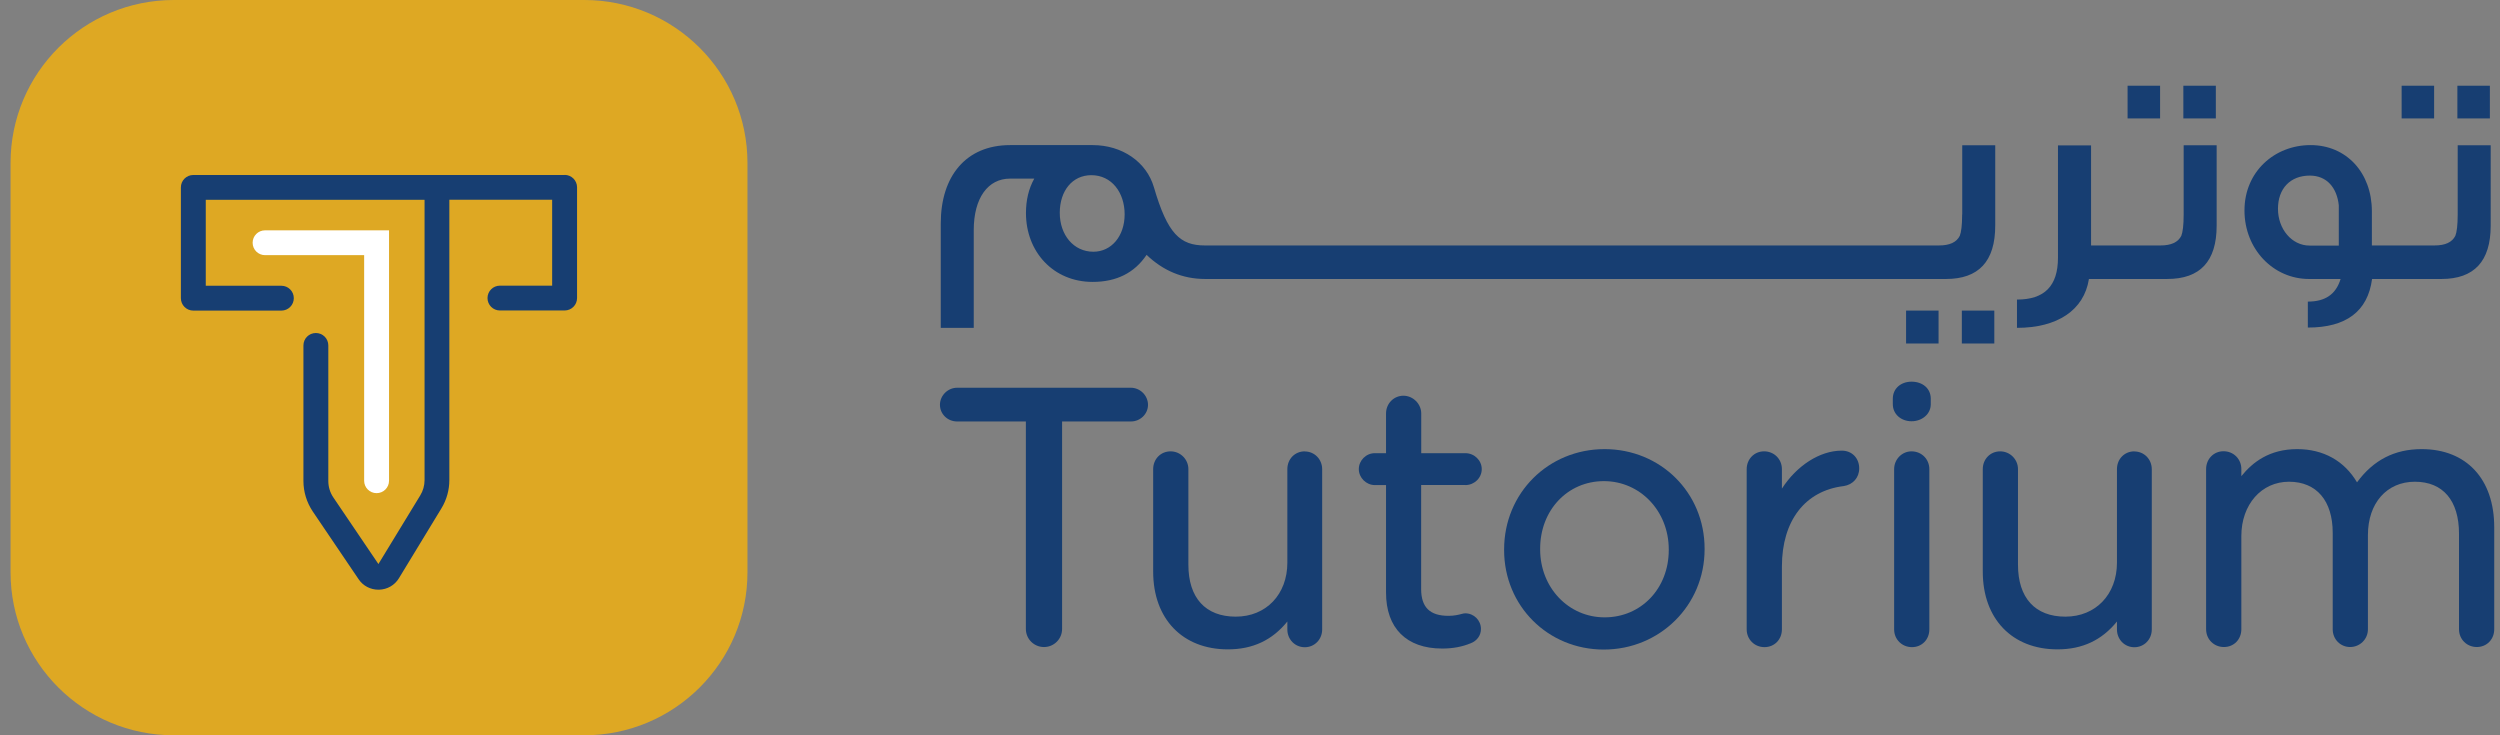 <svg width="153" height="45" viewBox="0 0 153 45" fill="none" xmlns="http://www.w3.org/2000/svg">
<rect x="0" y="0" width="153" height="45" fill="#808080" stroke="none"/>
<g clip-path="url(#clip0_448_3077)">
<path d="M35.75 0H10.642C5.122 0 0.646 4.465 0.646 9.974V35.026C0.646 40.535 5.122 45 10.642 45H35.75C41.27 45 45.745 40.535 45.745 35.026V9.974C45.745 4.465 41.27 0 35.75 0Z" fill="#DEA823"/>
<path d="M23.047 30.181C22.626 30.181 22.286 29.841 22.286 29.421V15.616H16.222C15.801 15.616 15.461 15.276 15.461 14.856C15.461 14.436 15.801 14.096 16.222 14.096H23.809V29.421C23.809 29.841 23.468 30.181 23.047 30.181Z" fill="white"/>
<path d="M34.56 10.709H11.831C11.41 10.709 11.07 11.049 11.07 11.469V18.248C11.07 18.669 11.41 19.009 11.831 19.009H17.22C17.641 19.009 17.981 18.669 17.981 18.248C17.981 17.828 17.641 17.488 17.22 17.488H12.593V12.229H25.983V29.384C25.983 29.718 25.89 30.039 25.717 30.323L23.159 34.519L20.403 30.447C20.198 30.144 20.093 29.798 20.093 29.434V21.14C20.093 20.72 19.753 20.38 19.331 20.38C18.91 20.38 18.57 20.72 18.57 21.14V29.434C18.57 30.101 18.768 30.744 19.139 31.3L21.945 35.446C22.217 35.854 22.669 36.089 23.159 36.089C23.171 36.089 23.184 36.089 23.196 36.089C23.698 36.077 24.156 35.817 24.416 35.385L27.017 31.108C27.333 30.589 27.5 29.99 27.5 29.378V12.223H33.792V17.482H30.597C30.176 17.482 29.835 17.822 29.835 18.242C29.835 18.663 30.176 19.002 30.597 19.002H34.554C34.975 19.002 35.316 18.663 35.316 18.242V11.463C35.316 11.043 34.975 10.703 34.554 10.703L34.56 10.709Z" fill="#173E72"/>
<path d="M69.212 23.73H58.572C58.008 23.73 57.525 24.205 57.525 24.774C57.525 25.342 57.996 25.794 58.572 25.794H62.783V38.493C62.783 39.104 63.279 39.599 63.892 39.599C64.505 39.599 65 39.104 65 38.493V25.794H69.212C69.787 25.794 70.258 25.336 70.258 24.774C70.258 24.212 69.781 23.73 69.212 23.73Z" fill="#173E72"/>
<path d="M79.852 27.623C79.245 27.623 78.786 28.093 78.786 28.711V34.433C78.786 36.38 77.486 37.739 75.628 37.739C73.77 37.739 72.729 36.584 72.729 34.563V28.711C72.729 28.111 72.24 27.623 71.639 27.623C71.039 27.623 70.574 28.093 70.574 28.711V34.983C70.574 37.875 72.37 39.741 75.145 39.741C76.662 39.741 77.857 39.185 78.786 38.036V38.524C78.786 39.136 79.257 39.611 79.852 39.611C80.446 39.611 80.917 39.136 80.917 38.524V28.717C80.917 28.105 80.446 27.629 79.852 27.629V27.623Z" fill="#173E72"/>
<path d="M98.202 27.486C94.752 27.486 92.052 30.181 92.052 33.623V33.666C92.052 37.083 94.734 39.753 98.152 39.753C101.571 39.753 104.321 37.059 104.321 33.617V33.573C104.321 30.156 101.633 27.486 98.196 27.486H98.202ZM98.202 37.782C95.991 37.782 94.257 35.959 94.257 33.623V33.579C94.257 31.225 95.935 29.445 98.159 29.445C100.382 29.445 102.128 31.281 102.128 33.623V33.666C102.128 36.008 100.444 37.782 98.202 37.782Z" fill="#173E72"/>
<path d="M89.68 29.687C90.231 29.687 90.683 29.248 90.683 28.71C90.683 28.173 90.225 27.734 89.68 27.734H86.98V25.305C86.98 24.718 86.478 24.218 85.89 24.218C85.302 24.218 84.825 24.694 84.825 25.305V27.734H84.137C83.605 27.734 83.159 28.179 83.159 28.71C83.159 29.242 83.617 29.687 84.137 29.687H84.825V36.268C84.825 38.443 86.076 39.691 88.256 39.691C88.912 39.691 89.47 39.587 90.002 39.37C90.392 39.222 90.634 38.888 90.634 38.493C90.634 37.967 90.207 37.535 89.674 37.535C89.6 37.535 89.531 37.553 89.432 37.578C89.265 37.621 89.017 37.689 88.646 37.689C87.506 37.689 86.974 37.164 86.974 36.046V29.681H89.674L89.68 29.687Z" fill="#173E72"/>
<path d="M116.986 27.623C116.398 27.623 115.921 28.111 115.921 28.711V38.518C115.921 39.13 116.398 39.605 117.011 39.605C117.624 39.605 118.076 39.136 118.076 38.518V28.711C118.076 28.099 117.599 27.623 116.986 27.623Z" fill="#173E72"/>
<path d="M130.623 27.623C130.017 27.623 129.558 28.093 129.558 28.711V34.433C129.558 36.38 128.258 37.739 126.4 37.739C124.542 37.739 123.501 36.584 123.501 34.563V28.711C123.501 28.111 123.012 27.623 122.411 27.623C121.81 27.623 121.346 28.093 121.346 28.711V34.983C121.346 37.875 123.142 39.741 125.917 39.741C127.434 39.741 128.629 39.185 129.558 38.036V38.524C129.558 39.136 130.029 39.611 130.623 39.611C131.218 39.611 131.689 39.136 131.689 38.524V28.717C131.689 28.105 131.218 27.629 130.623 27.629V27.623Z" fill="#173E72"/>
<path d="M112.713 27.579C111.369 27.579 109.957 28.5 109.053 29.903V28.71C109.053 28.098 108.576 27.622 107.963 27.622C107.349 27.622 106.897 28.11 106.897 28.71V38.517C106.897 39.129 107.374 39.605 107.987 39.605C108.6 39.605 109.053 39.129 109.053 38.517V34.673C109.053 31.874 110.465 30.032 112.837 29.748C113.4 29.662 113.784 29.229 113.784 28.667C113.784 28.036 113.338 27.579 112.719 27.579H112.713Z" fill="#173E72"/>
<path d="M148.206 27.486C146.546 27.486 145.252 28.154 144.249 29.519C143.474 28.203 142.186 27.486 140.588 27.486C138.891 27.486 137.863 28.284 137.17 29.142V28.704C137.17 28.092 136.693 27.616 136.08 27.616C135.467 27.616 135.014 28.104 135.014 28.704V38.511C135.014 39.123 135.491 39.598 136.104 39.598C136.718 39.598 137.17 39.129 137.17 38.511V32.807C137.17 30.879 138.396 29.482 140.087 29.482C141.777 29.482 142.762 30.65 142.762 32.609V38.511C142.762 39.123 143.233 39.598 143.827 39.598C144.422 39.598 144.917 39.123 144.917 38.511V32.745C144.917 30.792 146.069 29.482 147.791 29.482C149.513 29.482 150.491 30.638 150.491 32.659V38.511C150.491 39.123 150.968 39.598 151.581 39.598C152.194 39.598 152.647 39.123 152.647 38.511V32.263C152.647 29.316 150.943 27.486 148.206 27.486Z" fill="#173E72"/>
<path d="M116.986 23.358C116.348 23.358 115.84 23.766 115.84 24.403V24.736C115.84 25.348 116.348 25.781 116.986 25.781C117.624 25.781 118.163 25.348 118.163 24.736V24.403C118.163 23.766 117.655 23.358 116.986 23.358Z" fill="#173E72"/>
<path d="M122.052 19.008H120.064V21.022H122.052V19.008Z" fill="#173E72"/>
<path d="M118.64 19.008H116.652V21.022H118.64V19.008Z" fill="#173E72"/>
<path d="M120.083 13.132C120.083 13.78 120.027 14.213 119.94 14.429C119.742 14.825 119.327 15.022 118.658 15.022H73.745C72.228 15.022 71.454 14.318 70.624 11.475C70.171 9.906 68.673 8.88 66.871 8.88H61.817C59.129 8.88 57.575 10.771 57.575 13.669V20.065H59.593V14.083C59.593 12.118 60.461 10.931 61.817 10.931H63.297C62.956 11.543 62.789 12.248 62.789 13.039C62.789 15.418 64.468 17.253 66.871 17.253C68.332 17.253 69.434 16.697 70.171 15.597C71.162 16.549 72.358 17.074 73.764 17.074H119.092C121.098 17.074 122.108 15.993 122.108 13.811V8.892H120.089V13.125L120.083 13.132ZM66.914 15.406C65.706 15.406 64.858 14.38 64.858 13.026C64.858 11.673 65.632 10.721 66.79 10.721C68.035 10.721 68.828 11.784 68.828 13.119C68.828 14.454 68.016 15.406 66.914 15.406Z" fill="#173E72"/>
<path d="M135.609 5.246H133.621V7.248H135.609V5.246Z" fill="#173E72"/>
<path d="M133.64 13.131C133.64 13.78 133.584 14.212 133.497 14.428C133.299 14.824 132.884 15.022 132.215 15.022H127.973V8.898H125.948V15.776C125.948 17.506 125.118 18.334 123.439 18.334V20.064C125.892 20.064 127.539 19.002 127.843 17.073H132.642C134.649 17.073 135.659 15.992 135.659 13.811V8.892H133.64V13.125V13.131Z" fill="#173E72"/>
<path d="M132.197 5.246H130.208V7.248H132.197V5.246Z" fill="#173E72"/>
<path d="M152.38 5.246H150.392V7.248H152.38V5.246Z" fill="#173E72"/>
<path d="M148.968 5.246H146.98V7.248H148.968V5.246Z" fill="#173E72"/>
<path d="M150.411 8.898V13.132C150.411 13.78 150.355 14.213 150.268 14.429C150.07 14.825 149.655 15.022 148.986 15.022H145.159V12.934C145.159 10.573 143.604 8.88 141.406 8.88C139.207 8.88 137.362 10.499 137.362 12.878C137.362 15.257 139.133 17.074 141.313 17.074H143.245C142.954 18.026 142.291 18.458 141.239 18.458V20.047C143.586 20.047 144.905 19.058 145.171 17.074H149.414C151.42 17.074 152.43 15.993 152.43 13.811V8.892H150.411V8.898ZM143.134 15.029H141.344C140.26 15.029 139.412 14.021 139.412 12.779C139.412 11.537 140.167 10.746 141.363 10.746C142.409 10.746 143.022 11.5 143.134 12.563V15.029Z" fill="#173E72"/>
</g>
<defs>
<clipPath id="clip0_448_3077">
<rect width="152" height="45" fill="white" transform="translate(0.646)"/>
</clipPath>
</defs>
</svg>
